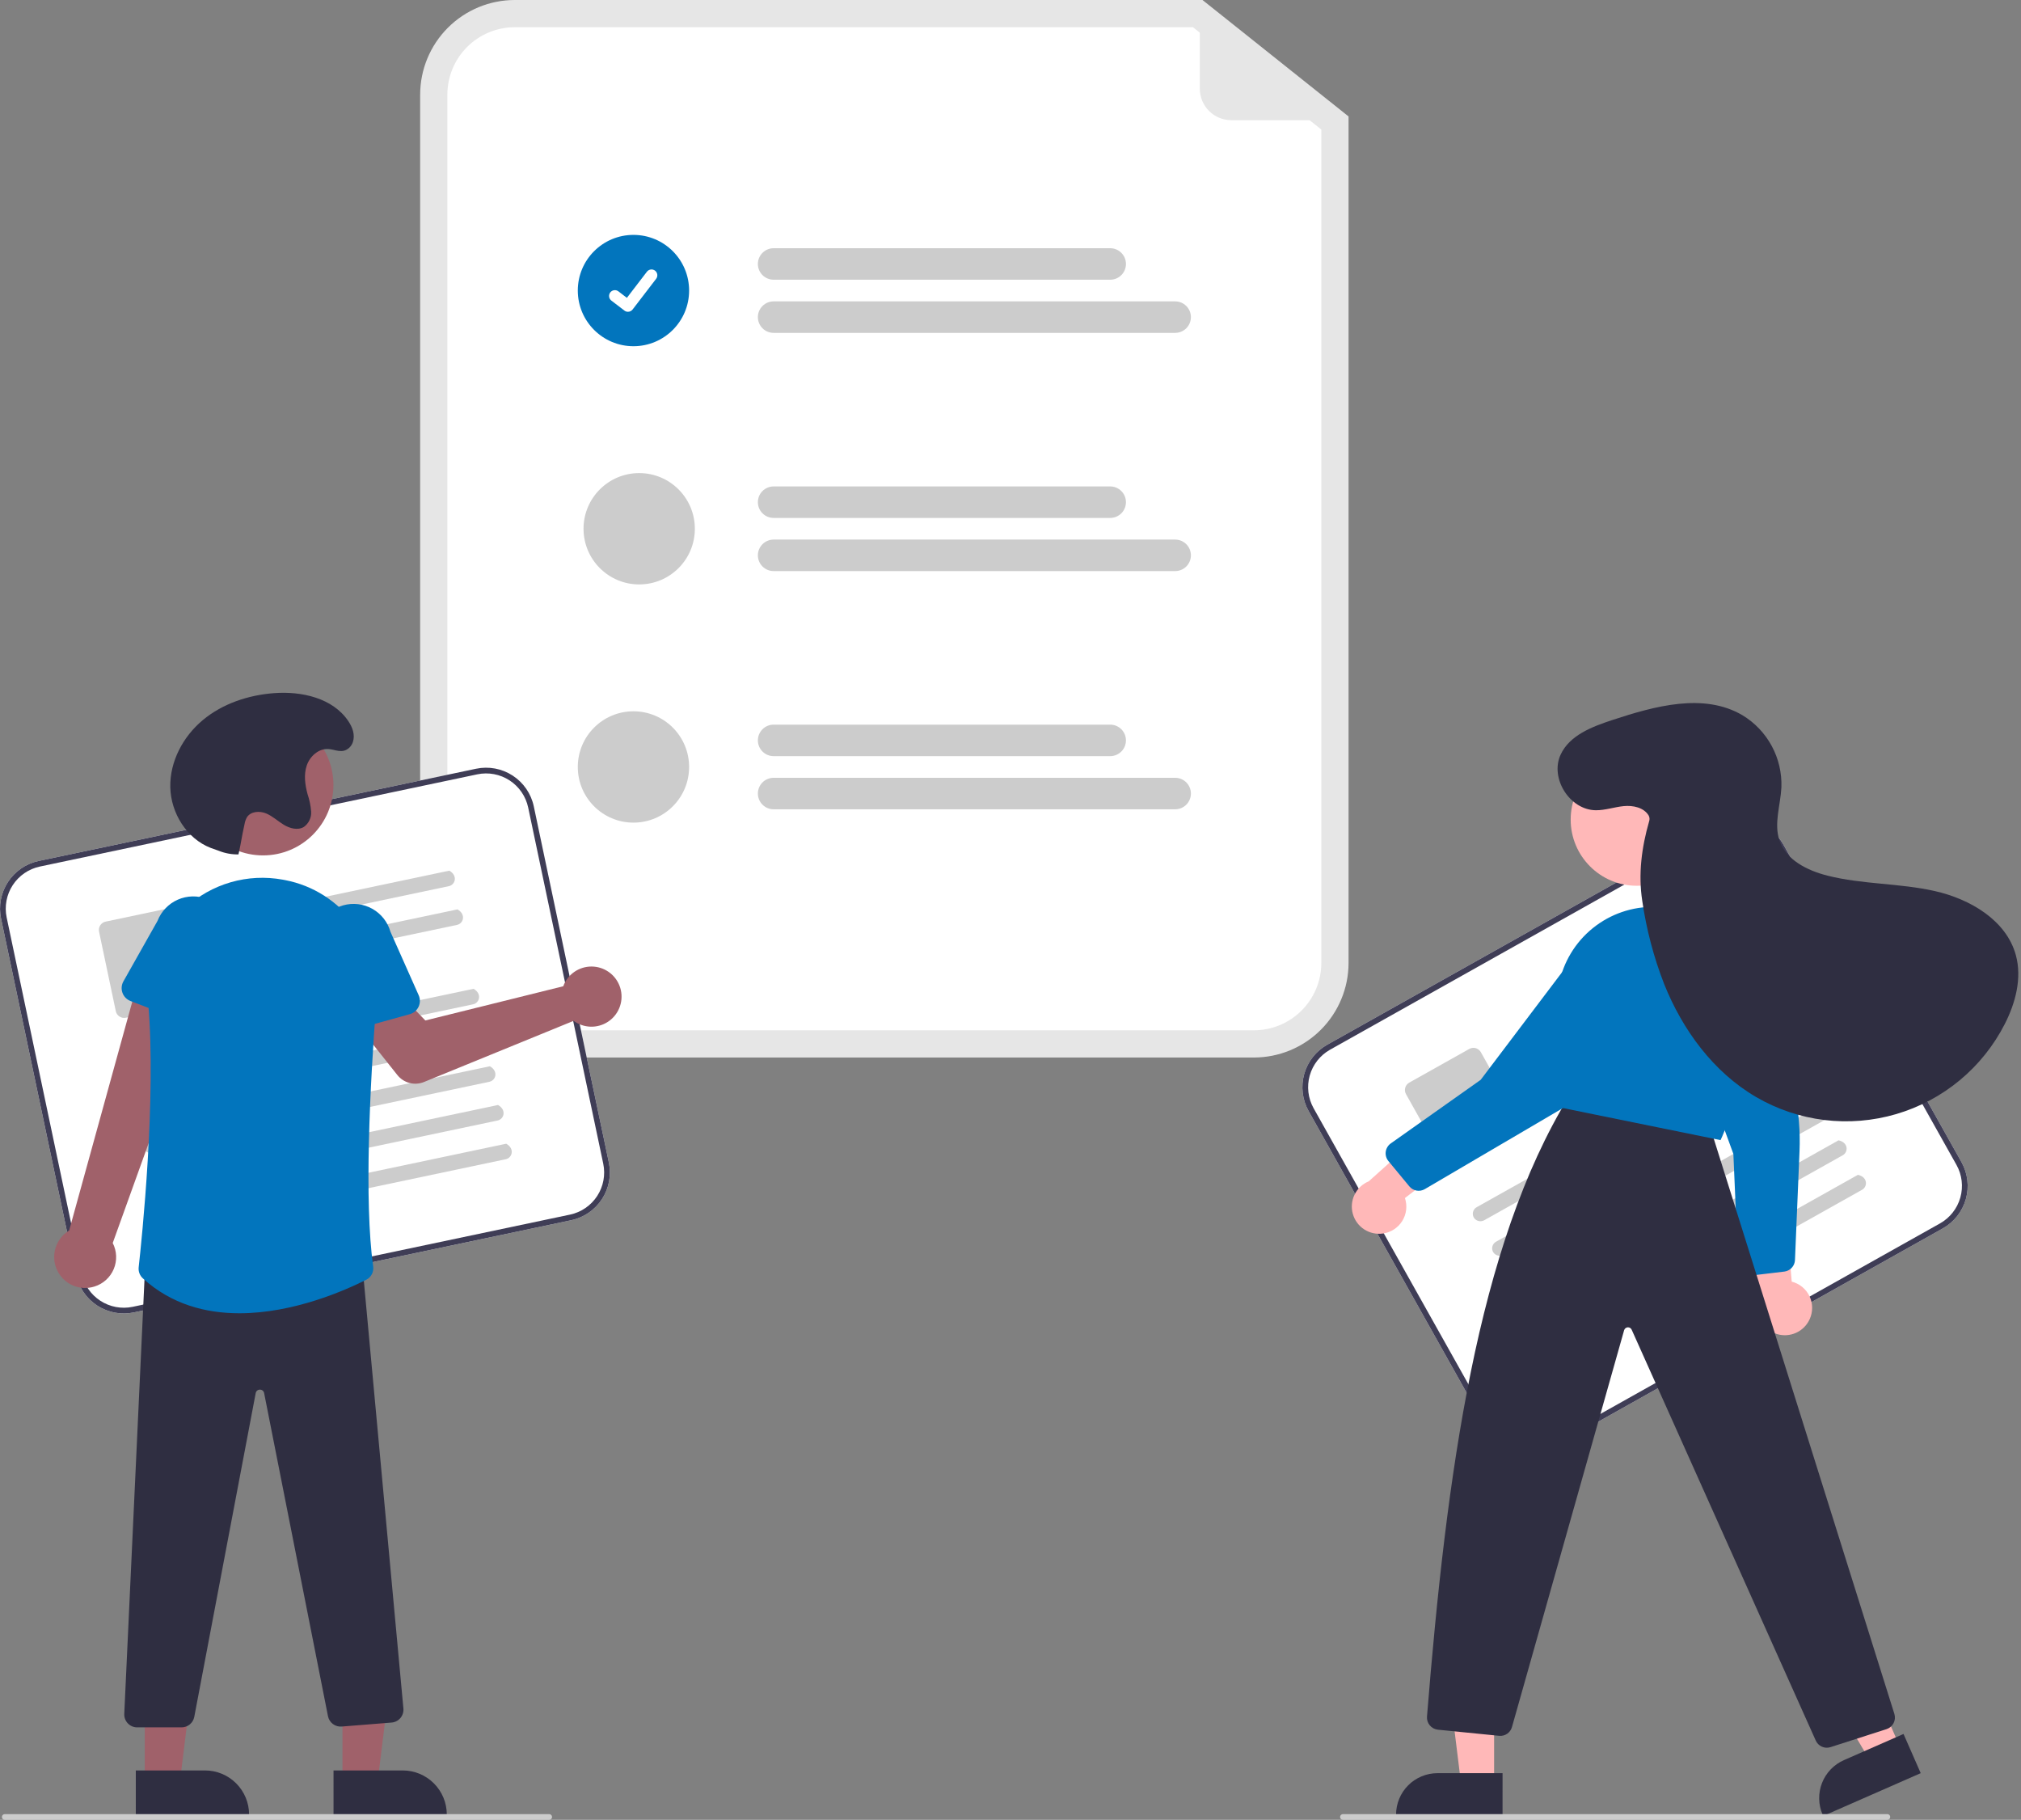 <svg width="311" height="280" viewBox="0 0 311 280" fill="none" xmlns="http://www.w3.org/2000/svg">
<rect x="0" y="0" width="311" height="280" fill="#808080" stroke="none"/>
<g clip-path="url(#clip0_201_5805)">
<path d="M192.971 162.709H79.207C75.35 162.704 71.651 161.17 68.923 158.442C66.195 155.714 64.661 152.015 64.656 148.157V14.551C64.661 10.693 66.195 6.995 68.923 4.267C71.651 1.539 75.35 0.004 79.207 0H185.046L207.522 17.915V148.157C207.518 152.015 205.984 155.714 203.256 158.442C200.528 161.17 196.829 162.704 192.971 162.709V162.709Z" fill="#E6E6E6"/>
<path d="M79.206 4.189C76.459 4.192 73.825 5.285 71.882 7.227C69.94 9.17 68.847 11.804 68.844 14.551V148.157C68.847 150.905 69.94 153.539 71.882 155.481C73.825 157.424 76.459 158.517 79.206 158.52H192.97C195.717 158.517 198.351 157.424 200.293 155.481C202.236 153.539 203.329 150.905 203.332 148.157V19.933L183.579 4.189H79.206Z" fill="white"/>
<path d="M170.843 43.038H119.048C118.73 43.038 118.415 42.975 118.121 42.854C117.827 42.732 117.56 42.553 117.335 42.328C117.11 42.103 116.931 41.836 116.809 41.542C116.688 41.248 116.625 40.933 116.625 40.615C116.625 40.297 116.688 39.982 116.809 39.688C116.931 39.394 117.11 39.127 117.335 38.902C117.56 38.677 117.827 38.498 118.121 38.376C118.415 38.255 118.73 38.192 119.048 38.192H170.843C171.161 38.192 171.477 38.255 171.771 38.376C172.065 38.498 172.332 38.677 172.557 38.902C172.782 39.127 172.96 39.394 173.082 39.688C173.204 39.982 173.266 40.297 173.266 40.615C173.266 40.933 173.204 41.248 173.082 41.542C172.96 41.836 172.782 42.103 172.557 42.328C172.332 42.553 172.065 42.732 171.771 42.854C171.477 42.975 171.161 43.038 170.843 43.038V43.038Z" fill="#CCCCCC"/>
<path d="M180.839 51.216H119.048C118.405 51.216 117.789 50.961 117.335 50.507C116.88 50.052 116.625 49.436 116.625 48.793C116.625 48.151 116.88 47.534 117.335 47.08C117.789 46.625 118.405 46.37 119.048 46.37H180.839C181.481 46.37 182.098 46.625 182.552 47.08C183.007 47.534 183.262 48.151 183.262 48.793C183.262 49.436 183.007 50.052 182.552 50.507C182.098 50.961 181.481 51.216 180.839 51.216Z" fill="#CCCCCC"/>
<path d="M170.843 79.689H119.048C118.405 79.689 117.789 79.433 117.335 78.979C116.88 78.524 116.625 77.908 116.625 77.265C116.625 76.623 116.88 76.006 117.335 75.552C117.789 75.098 118.405 74.842 119.048 74.842H170.843C171.486 74.842 172.102 75.098 172.557 75.552C173.011 76.006 173.266 76.623 173.266 77.265C173.266 77.908 173.011 78.524 172.557 78.979C172.102 79.433 171.486 79.689 170.843 79.689Z" fill="#CCCCCC"/>
<path d="M180.839 87.866H119.048C118.405 87.866 117.789 87.611 117.335 87.157C116.88 86.702 116.625 86.086 116.625 85.443C116.625 84.8 116.88 84.184 117.335 83.73C117.789 83.275 118.405 83.02 119.048 83.02H180.839C181.481 83.02 182.098 83.275 182.552 83.73C183.007 84.184 183.262 84.8 183.262 85.443C183.262 86.086 183.007 86.702 182.552 87.157C182.098 87.611 181.481 87.866 180.839 87.866Z" fill="#CCCCCC"/>
<path d="M170.843 116.339H119.048C118.405 116.339 117.789 116.083 117.335 115.629C116.88 115.174 116.625 114.558 116.625 113.915C116.625 113.273 116.88 112.656 117.335 112.202C117.789 111.747 118.405 111.492 119.048 111.492H170.843C171.486 111.492 172.102 111.747 172.557 112.202C173.011 112.656 173.266 113.273 173.266 113.915C173.266 114.558 173.011 115.174 172.557 115.629C172.102 116.083 171.486 116.339 170.843 116.339Z" fill="#CCCCCC"/>
<path d="M180.839 124.517H119.048C118.405 124.517 117.789 124.262 117.335 123.807C116.88 123.353 116.625 122.736 116.625 122.094C116.625 121.451 116.88 120.835 117.335 120.38C117.789 119.926 118.405 119.671 119.048 119.671H180.839C181.481 119.671 182.098 119.926 182.552 120.38C183.007 120.835 183.262 121.451 183.262 122.094C183.262 122.736 183.007 123.353 182.552 123.807C182.098 124.262 181.481 124.517 180.839 124.517V124.517Z" fill="#CCCCCC"/>
<path d="M97.479 53.269C102.209 53.269 106.043 49.434 106.043 44.704C106.043 39.974 102.209 36.14 97.479 36.14C92.749 36.14 88.914 39.974 88.914 44.704C88.914 49.434 92.749 53.269 97.479 53.269Z" fill="#0275BD"/>
<path d="M96.633 47.971C96.44 47.972 96.253 47.909 96.099 47.794L96.089 47.786L94.076 46.247C93.888 46.102 93.765 45.889 93.734 45.654C93.703 45.419 93.767 45.181 93.911 44.993C94.055 44.805 94.269 44.682 94.504 44.651C94.739 44.62 94.976 44.683 95.165 44.827L96.468 45.827L99.549 41.808C99.621 41.714 99.71 41.636 99.811 41.578C99.913 41.519 100.025 41.481 100.142 41.465C100.258 41.45 100.376 41.458 100.49 41.488C100.603 41.518 100.709 41.571 100.803 41.642L100.803 41.642L100.784 41.669L100.803 41.642C100.991 41.787 101.114 42 101.145 42.235C101.176 42.47 101.113 42.708 100.969 42.896L97.345 47.621C97.261 47.73 97.153 47.818 97.03 47.879C96.907 47.939 96.771 47.971 96.634 47.97L96.633 47.971Z" fill="white"/>
<path d="M98.361 89.919C103.091 89.919 106.926 86.084 106.926 81.354C106.926 76.624 103.091 72.79 98.361 72.79C93.631 72.79 89.797 76.624 89.797 81.354C89.797 86.084 93.631 89.919 98.361 89.919Z" fill="#CCCCCC"/>
<path d="M97.479 126.569C102.209 126.569 106.043 122.735 106.043 118.005C106.043 113.275 102.209 109.44 97.479 109.44C92.749 109.44 88.914 113.275 88.914 118.005C88.914 122.735 92.749 126.569 97.479 126.569Z" fill="#CCCCCC"/>
<path d="M207.086 18.492H189.479C188.194 18.492 186.961 17.981 186.052 17.072C185.143 16.163 184.633 14.931 184.633 13.645V0.642C184.633 0.585 184.649 0.529 184.679 0.481C184.709 0.432 184.753 0.394 184.804 0.369C184.855 0.344 184.912 0.334 184.969 0.34C185.025 0.347 185.079 0.369 185.124 0.404L207.274 17.951C207.323 17.991 207.359 18.044 207.376 18.104C207.394 18.165 207.392 18.229 207.372 18.288C207.351 18.348 207.312 18.399 207.261 18.436C207.21 18.472 207.149 18.492 207.086 18.492Z" fill="#E6E6E6"/>
<path d="M87.903 187.742L20.595 201.93C18.649 202.337 16.622 201.957 14.957 200.872C13.292 199.786 12.126 198.085 11.714 196.141L0.164 141.345C-0.244 139.4 0.136 137.372 1.222 135.708C2.307 134.043 4.008 132.876 5.952 132.464L73.261 118.277C75.206 117.869 77.233 118.249 78.898 119.335C80.563 120.42 81.73 122.121 82.142 124.065L93.692 178.861C94.1 180.807 93.719 182.834 92.634 184.499C91.549 186.164 89.847 187.33 87.903 187.742Z" fill="white"/>
<path d="M87.903 187.742L20.595 201.93C18.649 202.337 16.622 201.957 14.957 200.872C13.292 199.786 12.126 198.085 11.714 196.141L0.164 141.345C-0.244 139.4 0.136 137.372 1.222 135.708C2.307 134.043 4.008 132.876 5.952 132.464L73.261 118.277C75.206 117.869 77.233 118.249 78.898 119.335C80.563 120.42 81.73 122.121 82.142 124.065L93.692 178.861C94.1 180.807 93.719 182.834 92.634 184.499C91.549 186.164 89.847 187.33 87.903 187.742ZM6.134 133.327C4.419 133.691 2.918 134.72 1.96 136.189C1.002 137.658 0.667 139.447 1.026 141.163L12.576 195.959C12.94 197.675 13.969 199.176 15.438 200.133C16.907 201.091 18.696 201.427 20.413 201.067L87.721 186.879C89.436 186.516 90.938 185.487 91.895 184.018C92.853 182.548 93.189 180.76 92.829 179.043L81.279 124.247C80.915 122.532 79.886 121.031 78.417 120.073C76.948 119.116 75.159 118.78 73.443 119.14L6.134 133.327Z" fill="#3F3D56"/>
<path d="M69.074 136.344L35.104 143.504C34.807 143.573 34.494 143.527 34.23 143.374C33.966 143.222 33.769 142.975 33.68 142.683C33.639 142.531 33.63 142.372 33.653 142.216C33.675 142.06 33.73 141.91 33.812 141.776C33.895 141.642 34.004 141.526 34.132 141.435C34.261 141.344 34.407 141.28 34.561 141.248L69.14 133.959C70.49 134.72 70.064 136.135 69.073 136.344L69.074 136.344Z" fill="#CCCCCC"/>
<path d="M70.332 142.303L36.362 149.463C36.065 149.532 35.752 149.486 35.488 149.333C35.224 149.181 35.027 148.933 34.938 148.642C34.897 148.489 34.888 148.33 34.911 148.174C34.933 148.019 34.987 147.869 35.07 147.735C35.152 147.6 35.261 147.484 35.39 147.393C35.519 147.303 35.665 147.239 35.819 147.207L70.398 139.918C71.748 140.679 71.322 142.094 70.331 142.303L70.332 142.303Z" fill="#CCCCCC"/>
<path d="M29.734 154.403L19.367 156.588C19.029 156.659 18.676 156.593 18.386 156.404C18.096 156.215 17.893 155.919 17.821 155.581L15.243 143.346C15.172 143.008 15.238 142.655 15.427 142.365C15.616 142.075 15.912 141.872 16.25 141.801L26.617 139.615C26.956 139.544 27.309 139.611 27.599 139.8C27.888 139.989 28.091 140.285 28.163 140.623L30.742 152.857C30.813 153.196 30.747 153.549 30.558 153.838C30.369 154.128 30.073 154.331 29.734 154.403V154.403Z" fill="#CCCCCC"/>
<path d="M72.803 154.523L20.959 165.451C20.662 165.52 20.35 165.474 20.085 165.321C19.821 165.169 19.625 164.922 19.535 164.63C19.495 164.477 19.485 164.319 19.508 164.163C19.531 164.007 19.585 163.857 19.668 163.723C19.75 163.588 19.859 163.472 19.988 163.382C20.117 163.291 20.263 163.227 20.417 163.195L72.871 152.138C74.221 152.899 73.794 154.315 72.803 154.523V154.523Z" fill="#CCCCCC"/>
<path d="M74.061 160.484L22.217 171.412C21.92 171.481 21.608 171.434 21.343 171.282C21.079 171.129 20.882 170.882 20.793 170.59C20.753 170.438 20.743 170.279 20.766 170.123C20.789 169.967 20.843 169.817 20.925 169.683C21.008 169.549 21.117 169.433 21.246 169.342C21.375 169.251 21.52 169.188 21.675 169.155L74.128 158.099C75.478 158.86 75.052 160.275 74.061 160.484Z" fill="#CCCCCC"/>
<path d="M75.315 166.44L23.471 177.368C23.174 177.437 22.861 177.39 22.597 177.238C22.333 177.085 22.136 176.838 22.047 176.546C22.006 176.394 21.997 176.235 22.02 176.079C22.043 175.923 22.097 175.774 22.179 175.639C22.262 175.505 22.371 175.389 22.5 175.298C22.628 175.208 22.774 175.144 22.928 175.112L75.382 164.055C76.732 164.816 76.306 166.231 75.315 166.44V166.44Z" fill="#CCCCCC"/>
<path d="M76.573 172.4L24.729 183.328C24.432 183.397 24.119 183.35 23.855 183.198C23.591 183.045 23.394 182.798 23.305 182.506C23.264 182.354 23.255 182.195 23.278 182.039C23.3 181.883 23.355 181.734 23.437 181.599C23.52 181.465 23.629 181.349 23.757 181.258C23.886 181.168 24.032 181.104 24.186 181.071L76.64 170.015C77.99 170.776 77.564 172.191 76.573 172.4V172.4Z" fill="#CCCCCC"/>
<path d="M77.831 178.357L25.987 189.284C25.689 189.353 25.377 189.307 25.113 189.154C24.849 189.002 24.652 188.755 24.563 188.463C24.522 188.311 24.513 188.152 24.536 187.996C24.558 187.84 24.613 187.69 24.695 187.556C24.777 187.422 24.886 187.306 25.015 187.215C25.144 187.124 25.29 187.061 25.444 187.028L77.898 175.972C79.248 176.733 78.821 178.148 77.831 178.357V178.357Z" fill="#CCCCCC"/>
<path d="M86.98 151.077C86.862 151.291 86.762 151.513 86.679 151.743L65.455 157.01L61.762 153.19L55.27 158.009L61.149 165.406C61.624 166.003 62.28 166.431 63.018 166.624C63.757 166.817 64.538 166.765 65.245 166.477L88.275 157.066C89.032 157.623 89.941 157.937 90.88 157.965C91.82 157.993 92.746 157.734 93.534 157.223C94.323 156.713 94.938 155.974 95.297 155.105C95.656 154.236 95.742 153.279 95.543 152.36C95.344 151.441 94.871 150.605 94.185 149.962C93.499 149.319 92.634 148.9 91.705 148.761C90.775 148.621 89.825 148.768 88.981 149.182C88.137 149.596 87.439 150.257 86.98 151.077L86.98 151.077Z" fill="#A0616A"/>
<path d="M14.533 197.946C15.195 197.742 15.804 197.395 16.317 196.93C16.83 196.465 17.235 195.893 17.503 195.254C17.771 194.616 17.896 193.926 17.869 193.234C17.842 192.542 17.663 191.865 17.346 191.249L31.952 150.653L21.808 148.855L10.641 189.325C9.642 189.927 8.899 190.874 8.552 191.987C8.205 193.1 8.278 194.302 8.758 195.365C9.238 196.427 10.091 197.277 11.155 197.753C12.22 198.229 13.421 198.297 14.533 197.946V197.946Z" fill="#A0616A"/>
<path d="M30.097 157.859L20.082 154.015C19.797 153.906 19.539 153.736 19.325 153.518C19.112 153.3 18.948 153.039 18.844 152.751C18.741 152.464 18.701 152.158 18.726 151.854C18.752 151.55 18.843 151.255 18.993 150.989L24.247 141.674C24.814 140.219 25.936 139.049 27.365 138.42C28.794 137.791 30.415 137.755 31.871 138.318C33.327 138.882 34.5 140 35.133 141.428C35.766 142.855 35.808 144.475 35.248 145.933L32.931 156.338C32.864 156.636 32.734 156.916 32.55 157.159C32.365 157.403 32.131 157.603 31.862 157.747C31.593 157.892 31.296 157.976 30.991 157.996C30.687 158.015 30.382 157.968 30.097 157.859V157.859Z" fill="#0275BD"/>
<path d="M52.704 274.165L58.11 274.164L60.682 253.313L52.703 253.313L52.704 274.165Z" fill="#A0616A"/>
<path d="M51.324 272.399L61.97 272.399H61.971C62.862 272.399 63.744 272.574 64.567 272.915C65.39 273.256 66.138 273.756 66.768 274.386C67.398 275.016 67.898 275.764 68.239 276.587C68.58 277.41 68.755 278.292 68.755 279.183V279.404L51.325 279.405L51.324 272.399Z" fill="#2F2E41"/>
<path d="M22.278 274.165L27.684 274.164L30.256 253.313L22.277 253.313L22.278 274.165Z" fill="#A0616A"/>
<path d="M20.898 272.399L31.544 272.399H31.545C32.436 272.399 33.318 272.574 34.141 272.915C34.965 273.256 35.712 273.756 36.342 274.386C36.972 275.016 37.472 275.764 37.813 276.587C38.154 277.41 38.33 278.292 38.33 279.183V279.404L20.899 279.405L20.898 272.399Z" fill="#2F2E41"/>
<path d="M27.946 265.772H21.105C20.837 265.772 20.571 265.717 20.324 265.612C20.078 265.506 19.855 265.351 19.669 265.157C19.484 264.962 19.34 264.733 19.246 264.481C19.152 264.229 19.111 263.961 19.123 263.693L22.373 193.878L22.578 193.872L55.613 193.011L62.077 262.866C62.102 263.128 62.075 263.393 61.996 263.644C61.918 263.895 61.791 264.128 61.622 264.33C61.453 264.531 61.245 264.697 61.012 264.818C60.778 264.938 60.522 265.011 60.26 265.032L52.576 265.647C52.093 265.685 51.613 265.546 51.226 265.255C50.839 264.964 50.572 264.541 50.474 264.067L40.645 214.339C40.618 214.188 40.538 214.051 40.419 213.954C40.301 213.857 40.151 213.806 39.998 213.81H39.995C39.841 213.807 39.691 213.859 39.572 213.957C39.454 214.055 39.374 214.192 39.348 214.344L29.893 264.171C29.804 264.622 29.561 265.027 29.206 265.319C28.851 265.611 28.406 265.771 27.946 265.772V265.772Z" fill="#2F2E41"/>
<path d="M40.478 131.611C46.46 131.611 51.309 126.762 51.309 120.781C51.309 114.8 46.46 109.951 40.478 109.951C34.497 109.951 29.648 114.8 29.648 120.781C29.648 126.762 34.497 131.611 40.478 131.611Z" fill="#A0616A"/>
<path d="M36.846 202.059C31.684 202.059 26.382 200.702 21.987 196.691C21.753 196.479 21.573 196.214 21.46 195.919C21.348 195.625 21.306 195.307 21.339 194.993C21.81 190.766 24.092 168.942 22.806 154.363C22.556 151.64 22.941 148.896 23.933 146.347C24.924 143.799 26.494 141.515 28.519 139.677C30.509 137.844 32.897 136.498 35.496 135.745C38.095 134.993 40.833 134.854 43.495 135.341H43.495C43.63 135.365 43.764 135.391 43.899 135.417C52.57 137.095 58.594 145.119 57.913 154.082C56.918 167.161 56.026 184.851 57.426 194.855C57.484 195.265 57.413 195.682 57.222 196.049C57.031 196.415 56.73 196.713 56.362 196.9C53.176 198.51 45.194 202.059 36.846 202.059Z" fill="#0275BD"/>
<path d="M50.977 158.638C50.723 158.469 50.509 158.247 50.348 157.987C50.188 157.728 50.085 157.437 50.047 157.134L48.728 146.556C48.309 145.051 48.504 143.442 49.27 142.081C50.035 140.72 51.309 139.718 52.812 139.295C54.316 138.872 55.925 139.063 57.288 139.824C58.651 140.586 59.657 141.858 60.084 143.36L64.43 153.131C64.554 153.41 64.617 153.713 64.613 154.018C64.61 154.323 64.541 154.624 64.411 154.9C64.281 155.176 64.092 155.421 63.859 155.618C63.626 155.815 63.353 155.959 63.059 156.041L52.724 158.916C52.43 158.998 52.122 159.016 51.821 158.968C51.519 158.92 51.231 158.807 50.977 158.638V158.638Z" fill="#0275BD"/>
<path d="M36.698 131.459C35.673 131.478 34.654 131.293 33.701 130.916C33.281 130.755 32.846 130.622 32.427 130.46C28.729 129.031 26.293 125.093 26.206 121.129C26.119 117.166 28.171 113.319 31.219 110.784C34.267 108.249 38.215 106.947 42.168 106.646C46.426 106.322 51.22 107.402 53.6 110.948C54.233 111.892 54.676 113.037 54.301 114.176C54.188 114.52 53.987 114.829 53.718 115.071C52.656 116.016 51.596 115.305 50.513 115.242C49.024 115.156 47.687 116.361 47.206 117.773C46.726 119.185 46.938 120.739 47.326 122.179C47.621 123.046 47.808 123.946 47.88 124.858C47.912 125.316 47.826 125.774 47.63 126.189C47.435 126.604 47.137 126.962 46.764 127.23C45.834 127.792 44.612 127.467 43.681 126.905C42.75 126.344 41.946 125.563 40.941 125.15C39.935 124.737 38.584 124.828 37.999 125.745C37.813 126.078 37.687 126.441 37.627 126.818C37.102 129.209 37.223 129.068 36.698 131.459V131.459Z" fill="#2F2E41"/>
<path d="M84.513 280H0.734C0.617 280 0.505 279.954 0.422 279.871C0.339 279.788 0.293 279.676 0.293 279.559C0.293 279.442 0.339 279.33 0.422 279.247C0.505 279.165 0.617 279.118 0.734 279.118H84.513C84.63 279.118 84.743 279.165 84.825 279.247C84.908 279.33 84.954 279.442 84.954 279.559C84.954 279.676 84.908 279.788 84.825 279.871C84.743 279.954 84.63 280 84.513 280Z" fill="#CCCCCC"/>
<path d="M298.968 189.002L238.974 222.654C237.24 223.624 235.191 223.867 233.278 223.328C231.365 222.79 229.743 221.515 228.769 219.783L201.373 170.942C200.403 169.207 200.16 167.159 200.698 165.246C201.237 163.333 202.512 161.711 204.244 160.737L264.238 127.085C265.972 126.115 268.021 125.872 269.934 126.41C271.847 126.948 273.468 128.224 274.443 129.956L301.839 178.797C302.809 180.531 303.052 182.58 302.514 184.493C301.975 186.406 300.7 188.028 298.968 189.002V189.002Z" fill="white"/>
<path d="M298.968 189.002L238.974 222.654C237.24 223.624 235.191 223.867 233.278 223.328C231.365 222.79 229.743 221.515 228.769 219.783L201.373 170.942C200.403 169.207 200.16 167.159 200.698 165.246C201.237 163.333 202.512 161.711 204.244 160.737L264.238 127.085C265.972 126.115 268.021 125.872 269.934 126.41C271.847 126.948 273.468 128.224 274.443 129.956L301.839 178.797C302.809 180.531 303.052 182.58 302.514 184.493C301.975 186.406 300.7 188.028 298.968 189.002V189.002ZM204.675 161.506C203.147 162.366 202.022 163.796 201.547 165.484C201.072 167.173 201.286 168.98 202.142 170.51L229.538 219.352C230.398 220.88 231.829 222.005 233.517 222.48C235.205 222.955 237.012 222.741 238.543 221.884L298.537 188.233C300.065 187.373 301.19 185.942 301.665 184.254C302.14 182.566 301.926 180.759 301.07 179.228L273.674 130.387C272.814 128.859 271.383 127.734 269.695 127.259C268.007 126.784 266.2 126.998 264.669 127.854L204.675 161.506Z" fill="#3F3D56"/>
<path d="M265.641 145.577L235.363 162.561C235.1 162.715 234.788 162.764 234.49 162.698C234.192 162.631 233.931 162.454 233.758 162.202C233.674 162.069 233.618 161.92 233.593 161.765C233.568 161.609 233.575 161.45 233.613 161.297C233.652 161.144 233.721 161.001 233.817 160.876C233.913 160.751 234.033 160.647 234.171 160.57L264.992 143.281C266.508 143.604 266.523 145.082 265.64 145.577L265.641 145.577Z" fill="#CCCCCC"/>
<path d="M268.621 150.888L238.343 167.872C238.08 168.026 237.768 168.075 237.47 168.009C237.172 167.942 236.911 167.765 236.739 167.513C236.654 167.38 236.598 167.231 236.573 167.076C236.548 166.92 236.555 166.761 236.594 166.608C236.632 166.455 236.702 166.312 236.798 166.187C236.893 166.062 237.014 165.958 237.151 165.881L267.972 148.592C269.488 148.915 269.504 150.393 268.621 150.888L268.621 150.888Z" fill="#CCCCCC"/>
<path d="M233.495 174.567L224.255 179.75C223.953 179.919 223.596 179.961 223.263 179.868C222.93 179.774 222.648 179.552 222.478 179.251L216.362 168.346C216.193 168.044 216.15 167.687 216.244 167.354C216.338 167.021 216.56 166.739 216.861 166.57L226.102 161.386C226.404 161.218 226.76 161.175 227.093 161.269C227.426 161.363 227.709 161.585 227.878 161.886L233.995 172.791C234.164 173.093 234.206 173.449 234.112 173.782C234.019 174.115 233.797 174.397 233.495 174.567L233.495 174.567Z" fill="#CCCCCC"/>
<path d="M274.635 161.812L228.425 187.732C228.162 187.886 227.85 187.935 227.552 187.869C227.255 187.802 226.993 187.625 226.821 187.373C226.736 187.24 226.68 187.091 226.655 186.936C226.63 186.78 226.637 186.621 226.676 186.468C226.714 186.316 226.784 186.172 226.88 186.047C226.975 185.922 227.096 185.818 227.233 185.741L273.987 159.516C275.502 159.838 275.518 161.316 274.635 161.812Z" fill="#CCCCCC"/>
<path d="M277.612 167.125L231.402 193.045C231.139 193.199 230.827 193.248 230.529 193.182C230.231 193.115 229.97 192.938 229.797 192.686C229.713 192.553 229.657 192.404 229.632 192.249C229.607 192.093 229.614 191.934 229.652 191.781C229.691 191.628 229.76 191.485 229.856 191.36C229.952 191.235 230.072 191.131 230.21 191.054L276.963 164.829C278.479 165.151 278.495 166.629 277.612 167.125V167.125Z" fill="#CCCCCC"/>
<path d="M280.592 172.434L234.382 198.354C234.119 198.508 233.807 198.557 233.509 198.491C233.212 198.424 232.95 198.247 232.778 197.995C232.694 197.862 232.637 197.713 232.612 197.558C232.587 197.402 232.594 197.243 232.633 197.09C232.672 196.938 232.741 196.794 232.837 196.669C232.932 196.544 233.053 196.44 233.19 196.363L279.944 170.138C281.459 170.46 281.475 171.938 280.592 172.434V172.434Z" fill="#CCCCCC"/>
<path d="M283.573 177.745L237.363 203.666C237.1 203.82 236.788 203.869 236.49 203.803C236.192 203.736 235.931 203.559 235.758 203.307C235.674 203.174 235.618 203.025 235.593 202.87C235.568 202.714 235.575 202.555 235.613 202.402C235.652 202.249 235.721 202.106 235.817 201.981C235.913 201.856 236.033 201.752 236.171 201.674L282.924 175.449C284.44 175.772 284.456 177.25 283.573 177.745H283.573Z" fill="#CCCCCC"/>
<path d="M286.549 183.055L240.339 208.975C240.076 209.13 239.764 209.179 239.466 209.112C239.169 209.046 238.907 208.869 238.735 208.617C238.651 208.484 238.594 208.335 238.569 208.179C238.544 208.023 238.551 207.864 238.59 207.712C238.629 207.559 238.698 207.416 238.794 207.29C238.889 207.165 239.01 207.061 239.147 206.984L285.901 180.759C287.416 181.082 287.432 182.56 286.549 183.055V183.055Z" fill="#CCCCCC"/>
<path d="M278.488 202.952C278.739 202.397 278.866 201.793 278.859 201.184C278.852 200.575 278.712 199.974 278.448 199.425C278.184 198.876 277.803 198.391 277.331 198.005C276.86 197.619 276.309 197.341 275.718 197.191L274.462 182.43L268.418 187.198L270.538 200.484C270.351 201.493 270.541 202.535 271.072 203.413C271.602 204.292 272.437 204.945 273.417 205.249C274.397 205.553 275.454 205.487 276.389 205.064C277.323 204.641 278.07 203.889 278.488 202.952V202.952Z" fill="#FFB8B8"/>
<path d="M274.575 195.645L269.556 196.244C269.301 196.274 269.042 196.251 268.796 196.177C268.551 196.103 268.323 195.979 268.127 195.813C267.931 195.646 267.772 195.441 267.659 195.211C267.546 194.98 267.482 194.728 267.471 194.472L266.739 177.539L257.225 151.547C256.844 150.74 256.67 149.851 256.719 148.961C256.769 148.07 257.04 147.205 257.508 146.446C257.741 146.079 258.008 145.735 258.305 145.417C258.891 144.787 259.62 144.307 260.431 144.019C261.242 143.731 262.11 143.644 262.962 143.764C263.84 143.88 264.677 144.205 265.405 144.71C266.132 145.216 266.728 145.887 267.144 146.669L273.349 159.671C275.944 165.11 277.169 171.1 276.918 177.121L276.218 193.871C276.2 194.31 276.028 194.728 275.732 195.051C275.436 195.375 275.035 195.584 274.6 195.642L274.575 195.645Z" fill="#0275BD"/>
<path d="M292.399 268.828L287.746 270.871L277.652 253.893L284.52 250.878L292.399 268.828Z" fill="#FFB8B8"/>
<path d="M295.568 272.818L280.563 279.405L280.479 279.215C280.143 278.448 279.96 277.622 279.943 276.785C279.925 275.947 280.073 275.115 280.377 274.334C280.681 273.554 281.136 272.841 281.716 272.236C282.296 271.632 282.989 271.147 283.756 270.811L283.756 270.811L292.921 266.788L295.568 272.818Z" fill="#2F2E41"/>
<path d="M229.922 274.478H224.84L222.422 254.875L229.923 254.875L229.922 274.478Z" fill="#FFB8B8"/>
<path d="M231.219 279.405L214.832 279.404V279.197C214.832 278.359 214.997 277.53 215.318 276.756C215.638 275.982 216.108 275.279 216.7 274.687C217.293 274.094 217.996 273.625 218.77 273.304C219.543 272.984 220.373 272.819 221.21 272.819H221.211L231.22 272.819L231.219 279.405Z" fill="#2F2E41"/>
<path d="M279.406 267.777L251.094 204.597C251.043 204.478 250.956 204.379 250.846 204.312C250.736 204.245 250.608 204.213 250.479 204.223C250.35 204.232 250.228 204.281 250.128 204.363C250.028 204.444 249.957 204.555 249.923 204.68L232.673 265.704C232.559 266.131 232.296 266.503 231.932 266.754C231.568 267.005 231.127 267.117 230.687 267.071L221.266 266.129C220.781 266.078 220.334 265.84 220.022 265.465C219.709 265.09 219.555 264.608 219.591 264.122C222.588 226.851 227.312 191.676 241.463 168.649L241.538 168.526L262.943 172.723L291.52 263.723C291.661 264.191 291.613 264.697 291.387 265.13C291.16 265.564 290.772 265.892 290.307 266.044L281.689 268.814C281.248 268.957 280.769 268.93 280.346 268.738C279.924 268.547 279.588 268.203 279.406 267.777V267.777Z" fill="#2F2E41"/>
<path d="M251.885 136.285C257.508 136.285 262.066 131.726 262.066 126.103C262.066 120.48 257.508 115.921 251.885 115.921C246.262 115.921 241.703 120.48 241.703 126.103C241.703 131.726 246.262 136.285 251.885 136.285Z" fill="#FFB8B8"/>
<path d="M240.148 170.411L240.018 170.384L239.988 170.256C238.616 164.464 238.583 158.143 239.89 151.469C240.553 148.058 242.399 144.991 245.102 142.807C247.804 140.623 251.191 139.463 254.665 139.531V139.531C258.435 139.607 262.033 141.121 264.723 143.763C267.413 146.405 268.992 149.975 269.136 153.743C269.573 165.221 264.882 175.173 264.834 175.272L264.765 175.418L240.148 170.411Z" fill="#0275BD"/>
<path d="M212.854 189.781C213.457 189.692 214.033 189.472 214.542 189.136C215.05 188.8 215.479 188.357 215.798 187.838C216.116 187.318 216.317 186.735 216.386 186.13C216.456 185.524 216.391 184.911 216.197 184.333L227.925 175.282L220.643 172.784L210.623 181.762C209.674 182.152 208.901 182.876 208.45 183.797C207.999 184.719 207.902 185.774 208.177 186.763C208.452 187.751 209.08 188.604 209.942 189.161C210.804 189.717 211.84 189.938 212.854 189.781V189.781Z" fill="#FFB8B8"/>
<path d="M219.258 182.956C218.876 183.181 218.426 183.263 217.989 183.186C217.553 183.109 217.158 182.878 216.876 182.536L213.655 178.64C213.491 178.442 213.37 178.213 213.299 177.966C213.228 177.719 213.209 177.46 213.243 177.206C213.277 176.951 213.363 176.706 213.496 176.486C213.628 176.267 213.805 176.077 214.015 175.928L227.853 166.142L244.55 144.066C245.021 143.309 245.674 142.681 246.45 142.24C247.226 141.799 248.099 141.559 248.991 141.542C249.426 141.539 249.859 141.577 250.287 141.655V141.655C251.134 141.805 251.933 142.159 252.614 142.684C253.295 143.21 253.839 143.893 254.2 144.674C254.577 145.475 254.758 146.355 254.727 147.24C254.696 148.125 254.454 148.99 254.022 149.763L241.659 169.785L241.632 169.828L219.258 182.956Z" fill="#0275BD"/>
<path d="M253.703 125.471C252.953 124.237 251.297 123.888 249.859 124.029C248.421 124.17 247.023 124.675 245.578 124.664C241.567 124.633 238.471 119.744 240.157 116.104C241.54 113.119 244.995 111.809 248.119 110.78C254.671 108.623 262.197 106.551 268.142 110.048C270.036 111.195 271.59 112.828 272.643 114.777C273.696 116.725 274.209 118.92 274.13 121.133C273.996 123.886 272.942 126.713 273.834 129.32C274.862 132.328 278.123 133.942 281.204 134.722C286.606 136.091 292.302 135.871 297.737 137.098C303.173 138.325 308.743 141.585 310.208 146.961C311.17 150.492 310.166 154.294 308.503 157.555C306.806 160.881 304.448 163.826 301.573 166.21C298.699 168.593 295.367 170.365 291.784 171.416C288.201 172.467 284.44 172.775 280.734 172.322C277.027 171.869 273.452 170.665 270.227 168.782C263.655 164.944 258.911 158.459 256.083 151.395C254.479 147.274 253.35 142.984 252.718 138.608C252.084 134.511 252.622 130.371 253.769 126.388C253.823 126.239 253.846 126.08 253.834 125.922C253.823 125.764 253.778 125.611 253.703 125.471Z" fill="#2F2E41"/>
<path d="M290.435 280H206.656C206.539 280 206.427 279.954 206.344 279.871C206.261 279.788 206.215 279.676 206.215 279.559C206.215 279.442 206.261 279.33 206.344 279.247C206.427 279.165 206.539 279.118 206.656 279.118H290.435C290.552 279.118 290.664 279.165 290.747 279.247C290.83 279.33 290.876 279.442 290.876 279.559C290.876 279.676 290.83 279.788 290.747 279.871C290.664 279.954 290.552 280 290.435 280Z" fill="#CCCCCC"/>
</g>
<defs>
<clipPath id="clip0_201_5805">
<rect width="310.585" height="280" fill="white"/>
</clipPath>
</defs>
</svg>
